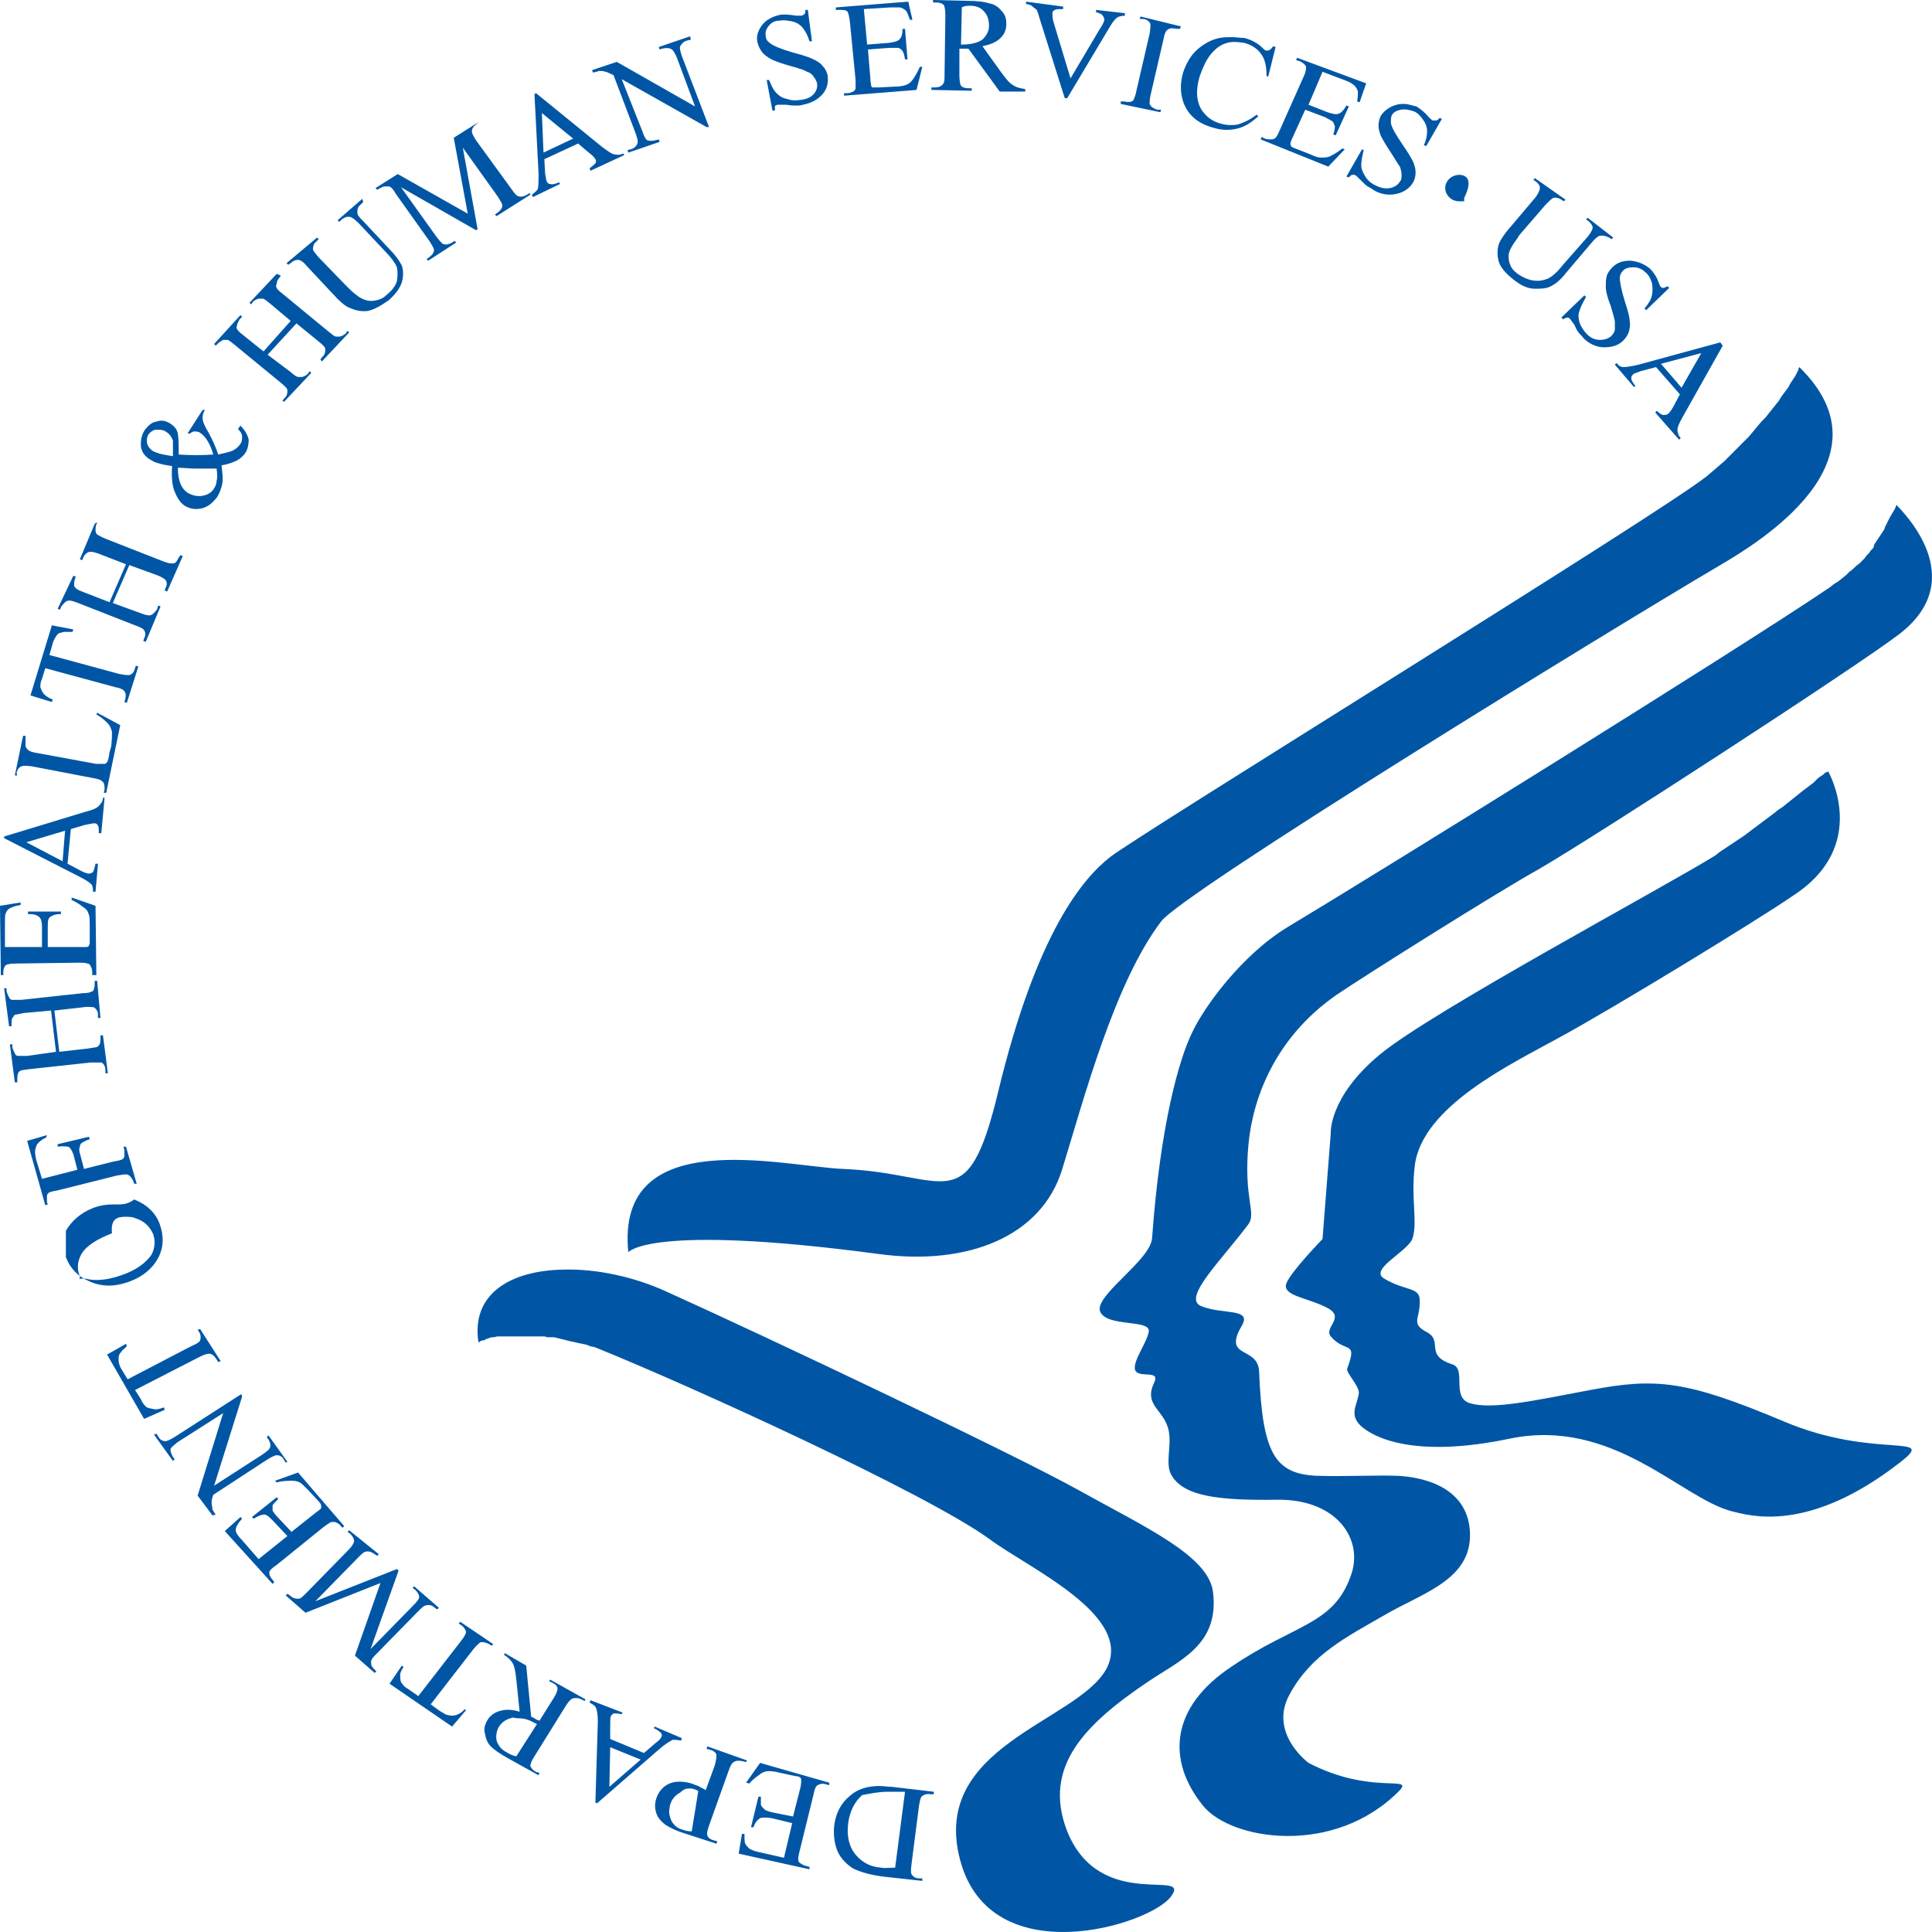 <?xml version="1.0" encoding="UTF-8"?> <svg xmlns="http://www.w3.org/2000/svg" width="68" height="68" viewBox="0 0 68 68" fill="none"><path d="M32.839 0V0.087H32.955C33.071 0.087 33.158 0.116 33.216 0.174C33.245 0.203 33.274 0.348 33.274 0.552L33.245 2.613C33.245 2.787 33.245 2.904 33.187 2.962C33.129 3.049 33.013 3.078 32.897 3.078H32.781V3.165L34.201 3.194V3.107H34.085C33.969 3.107 33.882 3.078 33.824 3.02C33.795 2.962 33.767 2.845 33.767 2.642V1.713C33.767 1.713 33.795 1.713 33.824 1.713H33.882H34.085L35.187 3.223H36.085V3.136C35.911 3.107 35.766 3.078 35.65 2.991C35.535 2.933 35.419 2.787 35.245 2.555L34.578 1.626C34.868 1.568 35.071 1.481 35.216 1.336C35.361 1.19 35.419 1.045 35.419 0.842C35.419 0.668 35.39 0.523 35.245 0.377C35.129 0.232 34.984 0.145 34.81 0.116C34.636 0.058 34.375 0.029 34.027 0.029L32.839 0ZM31.969 0.058L29.419 0.261V0.348H29.535C29.68 0.348 29.767 0.348 29.825 0.406C29.854 0.436 29.883 0.552 29.912 0.755L30.114 2.816C30.114 2.962 30.114 3.049 30.114 3.107C30.114 3.136 30.085 3.194 30.027 3.223C29.97 3.252 29.883 3.281 29.825 3.281H29.709V3.368L32.259 3.165L32.462 2.352H32.375C32.288 2.555 32.201 2.7 32.114 2.816C32.056 2.904 31.969 2.962 31.883 2.991C31.796 3.02 31.68 3.049 31.477 3.049L30.926 3.078C30.839 3.078 30.781 3.078 30.723 3.078C30.694 3.078 30.665 3.049 30.665 3.02C30.665 2.991 30.636 2.904 30.636 2.787L30.549 1.742L31.303 1.684C31.448 1.684 31.535 1.684 31.622 1.684C31.68 1.713 31.738 1.742 31.767 1.8C31.796 1.829 31.825 1.916 31.854 2.091H31.941L31.854 1.016H31.767C31.767 1.19 31.738 1.307 31.651 1.394C31.593 1.452 31.477 1.481 31.274 1.51L30.52 1.568L30.404 0.319L31.332 0.261C31.506 0.261 31.593 0.261 31.68 0.261C31.767 0.29 31.825 0.319 31.883 0.377C31.941 0.436 31.969 0.552 32.027 0.697H32.114L31.969 0.058ZM36.114 0.058V0.145C36.201 0.145 36.288 0.174 36.346 0.232C36.404 0.29 36.433 0.29 36.491 0.348C36.491 0.377 36.549 0.465 36.578 0.61L37.476 3.455H37.563L39.071 0.929C39.157 0.784 39.245 0.668 39.331 0.61C39.389 0.581 39.476 0.552 39.592 0.552V0.465L38.578 0.348V0.436H38.607C38.694 0.465 38.781 0.494 38.81 0.552C38.839 0.581 38.868 0.639 38.868 0.697C38.868 0.755 38.81 0.871 38.694 1.045L37.679 2.758L37.1 0.842C37.042 0.668 37.042 0.552 37.042 0.465C37.042 0.406 37.071 0.377 37.129 0.348C37.187 0.319 37.273 0.319 37.419 0.319V0.232L36.114 0.058ZM34.143 0.203C34.346 0.203 34.52 0.261 34.636 0.406C34.752 0.523 34.81 0.697 34.81 0.9C34.81 1.103 34.723 1.249 34.578 1.394C34.404 1.51 34.172 1.568 33.853 1.568H33.824L33.853 0.261C33.94 0.203 34.056 0.203 34.143 0.203ZM28.433 0.348H28.346C28.346 0.436 28.346 0.465 28.317 0.494C28.288 0.523 28.259 0.523 28.23 0.552C28.201 0.552 28.115 0.552 28.028 0.552C27.825 0.523 27.622 0.494 27.448 0.523C27.187 0.581 26.955 0.697 26.81 0.9C26.665 1.103 26.607 1.307 26.665 1.51C26.694 1.626 26.752 1.742 26.839 1.858C26.926 1.945 27.042 2.032 27.158 2.091C27.274 2.149 27.506 2.236 27.825 2.323C28.143 2.41 28.317 2.468 28.404 2.526C28.52 2.555 28.607 2.642 28.636 2.7C28.694 2.758 28.723 2.845 28.752 2.904C28.781 3.049 28.752 3.165 28.665 3.281C28.578 3.397 28.433 3.484 28.201 3.513C28.028 3.542 27.854 3.542 27.709 3.484C27.535 3.455 27.419 3.368 27.332 3.281C27.245 3.194 27.158 3.049 27.071 2.816H26.984L27.187 3.891H27.274C27.274 3.833 27.274 3.775 27.274 3.746C27.274 3.716 27.303 3.716 27.361 3.687C27.39 3.687 27.506 3.687 27.68 3.687C27.854 3.716 27.941 3.716 27.999 3.716C28.086 3.716 28.172 3.716 28.259 3.687C28.549 3.629 28.781 3.513 28.955 3.31C29.129 3.107 29.158 2.874 29.129 2.642C29.1 2.526 29.042 2.41 28.955 2.323C28.868 2.207 28.752 2.149 28.636 2.091C28.52 2.032 28.288 1.945 27.941 1.858C27.535 1.742 27.245 1.626 27.129 1.539C27.013 1.452 26.955 1.394 26.955 1.278C26.926 1.161 26.955 1.045 27.042 0.929C27.129 0.813 27.245 0.726 27.448 0.726C27.593 0.697 27.738 0.726 27.883 0.755C28.028 0.784 28.172 0.871 28.259 0.987C28.346 1.103 28.433 1.249 28.491 1.452H28.578L28.433 0.348ZM40.143 0.581L40.114 0.668H40.23C40.288 0.668 40.375 0.697 40.433 0.755C40.462 0.784 40.491 0.813 40.491 0.871C40.491 0.929 40.491 1.016 40.462 1.19L39.998 3.194C39.969 3.368 39.911 3.484 39.882 3.542C39.795 3.6 39.708 3.6 39.563 3.571H39.447V3.658L40.839 3.949L40.868 3.862H40.752C40.694 3.862 40.607 3.804 40.549 3.775C40.52 3.746 40.491 3.716 40.462 3.658C40.462 3.629 40.462 3.513 40.491 3.368L40.955 1.365C40.983 1.19 41.041 1.074 41.099 1.045C41.157 0.987 41.273 0.987 41.418 1.016H41.534L41.563 0.929L40.143 0.581ZM24.289 1.278L23.187 1.655L23.216 1.742L23.303 1.713C23.419 1.684 23.535 1.684 23.593 1.713C23.68 1.742 23.738 1.829 23.825 2.032L24.463 3.746L21.709 2.178L20.84 2.468L20.869 2.555C20.956 2.526 21.042 2.526 21.071 2.497C21.158 2.497 21.245 2.497 21.303 2.526C21.361 2.526 21.448 2.584 21.593 2.642L22.376 4.704C22.434 4.878 22.463 4.965 22.434 5.052C22.405 5.139 22.318 5.226 22.202 5.255L22.086 5.284L22.115 5.371L23.216 4.994L23.187 4.907L23.071 4.936C22.955 4.965 22.868 4.965 22.782 4.936C22.724 4.907 22.666 4.791 22.608 4.617L21.883 2.787L24.868 4.471H24.955L23.999 1.974C23.941 1.8 23.912 1.684 23.941 1.626C23.999 1.539 24.057 1.452 24.202 1.423L24.318 1.394L24.289 1.278ZM43.36 1.307C43.215 1.307 43.07 1.307 42.925 1.336C42.636 1.394 42.375 1.539 42.143 1.742C41.911 1.945 41.766 2.207 41.65 2.526C41.534 2.904 41.534 3.252 41.65 3.6C41.824 4.065 42.172 4.355 42.722 4.5C43.012 4.588 43.273 4.588 43.534 4.529C43.795 4.471 44.027 4.326 44.288 4.094L44.23 4.036C43.969 4.239 43.737 4.326 43.563 4.384C43.389 4.413 43.186 4.413 42.983 4.355C42.752 4.297 42.549 4.181 42.404 4.007C42.259 3.862 42.172 3.658 42.143 3.426C42.114 3.223 42.143 2.962 42.23 2.671C42.346 2.352 42.462 2.091 42.636 1.887C42.809 1.684 42.983 1.568 43.186 1.51C43.389 1.452 43.592 1.481 43.795 1.51C44.027 1.568 44.259 1.713 44.375 1.887C44.52 2.061 44.578 2.323 44.578 2.671L44.636 2.7L44.896 1.655L44.809 1.626C44.78 1.684 44.722 1.742 44.664 1.771C44.636 1.771 44.578 1.8 44.548 1.771C44.52 1.771 44.491 1.742 44.433 1.684C44.259 1.51 44.027 1.394 43.795 1.336C43.65 1.336 43.505 1.307 43.36 1.307ZM45.65 2.032L45.621 2.12L45.737 2.149C45.853 2.207 45.94 2.265 45.969 2.352C45.969 2.41 45.969 2.526 45.882 2.7L45.041 4.588C44.983 4.733 44.925 4.82 44.896 4.849C44.867 4.878 44.809 4.907 44.751 4.907C44.664 4.907 44.606 4.907 44.52 4.878L44.404 4.82L44.375 4.907L46.751 5.865L47.331 5.255L47.244 5.226C47.07 5.371 46.896 5.459 46.78 5.517C46.693 5.546 46.577 5.546 46.49 5.546C46.404 5.546 46.288 5.517 46.114 5.43L45.592 5.226C45.505 5.197 45.447 5.168 45.447 5.139C45.418 5.11 45.418 5.081 45.418 5.052C45.418 5.023 45.447 4.936 45.505 4.82L45.94 3.862L46.635 4.123C46.751 4.181 46.838 4.239 46.896 4.268C46.954 4.326 46.954 4.384 46.983 4.442C46.983 4.471 46.983 4.588 46.925 4.733L47.012 4.762L47.476 3.746L47.389 3.716C47.302 3.862 47.215 3.978 47.099 4.007C47.012 4.036 46.896 4.007 46.722 3.949L46.056 3.687L46.548 2.526L47.389 2.845C47.534 2.904 47.621 2.962 47.679 3.02C47.737 3.078 47.766 3.136 47.795 3.223C47.795 3.281 47.795 3.426 47.766 3.571L47.853 3.6L48.085 2.933L45.65 2.032ZM18.869 3.281L18.811 3.31L18.956 6.126C18.956 6.359 18.956 6.562 18.927 6.649C18.927 6.678 18.84 6.765 18.724 6.852L18.753 6.939L19.709 6.475L19.68 6.417C19.535 6.475 19.448 6.504 19.361 6.475C19.303 6.475 19.274 6.446 19.245 6.388C19.216 6.33 19.216 6.243 19.188 6.126L19.159 5.604L20.347 5.052L20.724 5.371C20.84 5.459 20.927 5.546 20.956 5.604C20.985 5.633 20.985 5.691 20.956 5.749C20.927 5.778 20.869 5.836 20.753 5.923L20.782 6.01L21.97 5.459L21.941 5.401C21.825 5.459 21.709 5.459 21.622 5.43C21.535 5.43 21.39 5.313 21.187 5.168L18.869 3.281ZM49.418 3.658C49.331 3.658 49.244 3.658 49.157 3.687C48.925 3.746 48.722 3.891 48.606 4.065C48.548 4.181 48.519 4.297 48.519 4.413C48.519 4.529 48.548 4.646 48.606 4.791C48.664 4.907 48.78 5.11 48.954 5.371C49.128 5.633 49.215 5.807 49.273 5.865C49.302 5.952 49.331 6.068 49.331 6.155C49.331 6.243 49.331 6.33 49.273 6.388C49.215 6.504 49.07 6.591 48.925 6.62C48.78 6.649 48.606 6.62 48.432 6.533C48.288 6.475 48.143 6.359 48.056 6.214C47.969 6.068 47.911 5.952 47.911 5.807C47.911 5.691 47.94 5.517 47.998 5.284L47.94 5.255L47.389 6.214L47.476 6.243C47.534 6.184 47.563 6.155 47.592 6.155C47.621 6.155 47.65 6.155 47.679 6.155C47.708 6.155 47.795 6.243 47.911 6.359C48.027 6.475 48.114 6.562 48.143 6.562C48.2 6.591 48.288 6.649 48.374 6.707C48.635 6.852 48.896 6.881 49.157 6.823C49.418 6.765 49.621 6.62 49.737 6.417C49.795 6.33 49.824 6.184 49.824 6.068C49.824 5.952 49.795 5.836 49.737 5.691C49.679 5.575 49.563 5.371 49.36 5.081C49.128 4.733 48.983 4.5 48.954 4.326C48.954 4.239 48.954 4.123 48.983 4.065C49.041 3.949 49.157 3.891 49.302 3.862C49.447 3.833 49.592 3.862 49.766 3.92C49.911 3.978 49.998 4.094 50.084 4.21C50.172 4.326 50.229 4.471 50.229 4.617C50.229 4.762 50.2 4.936 50.114 5.11L50.2 5.139L50.751 4.181L50.664 4.152C50.635 4.21 50.577 4.239 50.548 4.239C50.519 4.239 50.49 4.239 50.432 4.239C50.403 4.239 50.345 4.181 50.287 4.123C50.142 3.949 49.998 3.833 49.853 3.746C49.708 3.716 49.563 3.658 49.418 3.658ZM19.072 3.978L20.173 4.878L19.13 5.371L19.072 3.978ZM16.753 4.355L15.97 4.849L16.463 7.52L13.999 6.126L13.217 6.62L13.275 6.678C13.391 6.62 13.478 6.562 13.536 6.562C13.594 6.562 13.652 6.562 13.71 6.562C13.767 6.591 13.854 6.678 13.912 6.794L15.13 8.507C15.217 8.652 15.275 8.74 15.275 8.798C15.275 8.885 15.217 8.972 15.101 9.059L15.014 9.117L15.072 9.175L16.057 8.536L15.999 8.478L15.912 8.536C15.825 8.594 15.709 8.623 15.622 8.594C15.565 8.594 15.477 8.478 15.362 8.333L14.115 6.591L16.753 8.101L16.811 8.072L16.289 5.197L17.535 6.939C17.622 7.085 17.68 7.172 17.68 7.23C17.68 7.317 17.622 7.404 17.506 7.491L17.419 7.549L17.477 7.607L18.666 6.852L18.637 6.794L18.55 6.852C18.463 6.91 18.347 6.939 18.26 6.91C18.202 6.91 18.115 6.823 17.999 6.649L16.753 4.936C16.666 4.791 16.608 4.704 16.608 4.617C16.608 4.529 16.666 4.442 16.782 4.355L16.869 4.297L16.753 4.355ZM51.36 6.155C51.099 6.155 50.867 6.359 50.867 6.62C50.867 6.852 51.07 7.085 51.36 7.085H51.389H51.418H51.447H51.476H51.505H51.534V7.056V7.026V6.997V6.968C51.852 6.33 51.621 6.155 51.36 6.155ZM54.026 6.272L53.968 6.33L54.055 6.388C54.142 6.446 54.2 6.533 54.2 6.62C54.2 6.678 54.142 6.823 54.026 6.968L53.215 7.927C52.954 8.217 52.809 8.449 52.751 8.594C52.693 8.798 52.693 9.001 52.751 9.204C52.809 9.407 52.983 9.611 53.273 9.843C53.534 10.046 53.766 10.162 54.026 10.162C54.258 10.162 54.461 10.162 54.635 10.046C54.809 9.959 54.983 9.785 55.186 9.524L56.026 8.536C56.142 8.391 56.229 8.333 56.287 8.304C56.403 8.275 56.519 8.304 56.635 8.362L56.722 8.42L56.78 8.362L55.881 7.665L55.823 7.723L55.91 7.781C55.997 7.869 56.055 7.927 56.055 8.014C56.055 8.072 55.997 8.188 55.881 8.333L55.012 9.32C54.809 9.582 54.606 9.756 54.461 9.814C54.316 9.872 54.142 9.901 53.968 9.872C53.766 9.843 53.592 9.756 53.418 9.64C53.302 9.553 53.186 9.436 53.157 9.32C53.099 9.204 53.099 9.088 53.099 9.001C53.099 8.885 53.157 8.769 53.244 8.623C53.331 8.478 53.418 8.391 53.476 8.275L54.403 7.201C54.519 7.085 54.606 6.997 54.664 6.968C54.751 6.939 54.867 6.968 54.954 7.026L55.041 7.085L55.099 7.026L54.026 6.272ZM12.753 6.997L11.883 7.752L11.941 7.81L12.028 7.723C12.115 7.665 12.202 7.607 12.318 7.636C12.376 7.636 12.492 7.723 12.637 7.869L13.536 8.827C13.767 9.059 13.912 9.262 13.97 9.407C13.999 9.553 13.999 9.698 13.97 9.901C13.912 10.075 13.796 10.22 13.623 10.366C13.507 10.482 13.391 10.54 13.246 10.569C13.13 10.598 13.014 10.598 12.898 10.569C12.782 10.54 12.666 10.482 12.521 10.366C12.405 10.278 12.289 10.162 12.202 10.075L11.217 9.059C11.101 8.914 11.014 8.827 11.014 8.769C11.014 8.681 11.043 8.565 11.13 8.507L11.217 8.42L11.159 8.362L10.086 9.262L10.144 9.32L10.231 9.262C10.318 9.175 10.405 9.146 10.492 9.146C10.579 9.146 10.695 9.233 10.811 9.378L11.681 10.307C11.941 10.598 12.144 10.772 12.289 10.83C12.492 10.917 12.695 10.975 12.927 10.946C13.13 10.917 13.391 10.772 13.681 10.569C13.912 10.366 14.086 10.133 14.144 9.93C14.202 9.727 14.202 9.524 14.144 9.349C14.057 9.175 13.912 8.972 13.681 8.74L12.782 7.781C12.666 7.665 12.579 7.578 12.579 7.491C12.579 7.375 12.579 7.288 12.695 7.201L12.782 7.114L12.753 6.997ZM57.389 9.175C57.128 9.175 56.925 9.233 56.751 9.407C56.664 9.494 56.577 9.611 56.548 9.727C56.519 9.843 56.519 9.959 56.519 10.104C56.519 10.249 56.577 10.482 56.693 10.772C56.78 11.062 56.838 11.266 56.838 11.324C56.838 11.44 56.838 11.527 56.838 11.614C56.809 11.701 56.78 11.759 56.722 11.817C56.635 11.904 56.49 11.963 56.316 11.963C56.142 11.963 55.997 11.904 55.852 11.759C55.736 11.643 55.649 11.498 55.592 11.353C55.562 11.207 55.533 11.062 55.592 10.946C55.62 10.83 55.707 10.656 55.823 10.453L55.765 10.395L54.954 11.178L55.012 11.237C55.07 11.207 55.128 11.178 55.157 11.178C55.186 11.178 55.215 11.178 55.244 11.207C55.273 11.237 55.331 11.324 55.418 11.44C55.475 11.585 55.533 11.672 55.562 11.701C55.592 11.759 55.678 11.817 55.736 11.904C55.939 12.108 56.2 12.224 56.461 12.224C56.722 12.224 56.954 12.166 57.128 11.992C57.215 11.904 57.301 11.788 57.331 11.672C57.359 11.556 57.389 11.44 57.359 11.295C57.359 11.178 57.301 10.946 57.186 10.598C57.07 10.22 57.012 9.93 57.012 9.785C57.012 9.698 57.041 9.611 57.128 9.524C57.215 9.436 57.331 9.407 57.504 9.407C57.649 9.407 57.794 9.465 57.91 9.582C58.026 9.669 58.084 9.785 58.142 9.959C58.171 10.104 58.171 10.249 58.142 10.395C58.113 10.54 58.026 10.685 57.881 10.859L57.939 10.917L58.751 10.133L58.693 10.075C58.635 10.104 58.577 10.133 58.548 10.133C58.519 10.133 58.49 10.133 58.461 10.104C58.432 10.075 58.403 10.017 58.374 9.93C58.316 9.756 58.2 9.582 58.084 9.465C57.881 9.291 57.649 9.204 57.389 9.175ZM9.739 9.64L8.782 10.656L8.84 10.714L8.898 10.627C8.956 10.569 9.014 10.54 9.101 10.511C9.159 10.511 9.188 10.511 9.246 10.511C9.304 10.511 9.391 10.598 9.507 10.685L10.231 11.295L9.275 12.369L8.55 11.788C8.434 11.701 8.347 11.614 8.347 11.585C8.318 11.556 8.318 11.498 8.347 11.44C8.347 11.382 8.405 11.295 8.434 11.237L8.521 11.149L8.463 11.091L7.536 12.108L7.594 12.166L7.681 12.079C7.71 12.05 7.797 11.992 7.855 11.963C7.913 11.963 7.942 11.963 8 11.963C8.058 11.963 8.145 12.05 8.26 12.137L9.884 13.472C10.028 13.588 10.115 13.675 10.115 13.734C10.115 13.821 10.115 13.937 10 14.024L9.942 14.111L10 14.14L10.956 13.124L10.898 13.066L10.84 13.153C10.782 13.211 10.724 13.24 10.637 13.269C10.579 13.269 10.55 13.269 10.492 13.269C10.463 13.269 10.347 13.211 10.231 13.095L9.42 12.485L10.434 11.382L11.217 12.021C11.362 12.137 11.449 12.224 11.449 12.282C11.449 12.369 11.449 12.485 11.333 12.572L11.275 12.659L11.333 12.717L12.289 11.701L12.231 11.643L12.173 11.73C12.115 11.788 12.057 11.817 11.97 11.846C11.912 11.846 11.883 11.846 11.825 11.846C11.768 11.846 11.681 11.759 11.565 11.672L9.942 10.336C9.826 10.249 9.739 10.162 9.739 10.133C9.71 10.104 9.71 10.046 9.739 9.988C9.739 9.93 9.768 9.843 9.826 9.785L9.884 9.698L9.739 9.64ZM60.548 12.05L57.678 12.834C57.447 12.892 57.244 12.921 57.128 12.921C57.07 12.921 56.983 12.892 56.896 12.775L56.838 12.834L57.504 13.617L57.562 13.588C57.475 13.472 57.417 13.385 57.417 13.327C57.417 13.269 57.417 13.24 57.475 13.182C57.533 13.124 57.62 13.124 57.736 13.066L58.287 12.921L59.127 13.879L58.896 14.314C58.809 14.46 58.751 14.547 58.693 14.576C58.664 14.605 58.606 14.605 58.548 14.605C58.49 14.605 58.403 14.547 58.316 14.46L58.258 14.518L59.099 15.476L59.157 15.418C59.07 15.331 59.041 15.214 59.041 15.127C59.041 15.04 59.099 14.895 59.215 14.692L60.635 12.166L60.548 12.05ZM59.881 12.427L59.185 13.646L58.461 12.805L59.881 12.427ZM63.33 12.921L63.301 12.979V13.008L63.272 13.066L63.243 13.124L63.214 13.182L63.185 13.24L63.127 13.327L63.069 13.414L63.011 13.501L62.953 13.617L62.867 13.734L62.779 13.85L62.693 13.966L62.606 14.111L62.49 14.256L62.374 14.401L62.258 14.547L62.142 14.692L61.997 14.837L61.852 15.011L61.707 15.185L61.562 15.36L61.388 15.534L61.214 15.708L61.041 15.882L60.867 16.056L60.693 16.231L60.49 16.405L60.287 16.579L60.084 16.753C58.461 18.06 39.969 29.442 39.071 30.167C38.143 30.893 36.491 32.781 35.129 38.442C34.027 43.001 33.332 41.288 29.68 41.143C27.564 41.056 21.651 39.517 22.115 44.075C22.115 44.075 22.84 43.059 30.897 44.133C34.056 44.569 36.665 43.524 37.389 41.143C38.143 38.704 39.215 34.61 40.868 32.432C41.621 31.416 56.461 22.299 60.548 19.889C61.881 19.105 66.692 16.202 63.33 12.921ZM7.13 14.43L6.608 15.243L6.666 15.272C6.695 15.243 6.753 15.214 6.811 15.185C6.869 15.185 6.956 15.185 7.014 15.214C7.217 15.331 7.391 15.592 7.507 15.998C7.13 16.027 6.724 16.027 6.29 15.998C6.29 15.679 6.29 15.447 6.261 15.272C6.232 15.098 6.116 14.982 5.971 14.895C5.826 14.808 5.681 14.779 5.507 14.837C5.333 14.866 5.217 14.982 5.101 15.127C4.985 15.302 4.956 15.476 4.956 15.65C4.956 15.882 5.101 16.085 5.333 16.202C5.42 16.26 5.507 16.289 5.623 16.318C5.71 16.347 5.855 16.376 6.058 16.405C6.029 16.811 6.058 17.131 6.174 17.363C6.261 17.566 6.377 17.74 6.55 17.828C6.724 17.915 6.898 17.944 7.13 17.886C7.333 17.828 7.507 17.682 7.652 17.479C7.739 17.334 7.797 17.16 7.826 17.015C7.855 16.84 7.826 16.637 7.797 16.376C8.029 16.347 8.231 16.26 8.347 16.202C8.463 16.143 8.579 16.027 8.637 15.94C8.724 15.795 8.753 15.65 8.753 15.476C8.724 15.331 8.637 15.156 8.463 14.982L8.376 15.098C8.463 15.185 8.521 15.273 8.521 15.36C8.521 15.447 8.521 15.534 8.463 15.621C8.405 15.708 8.318 15.795 8.203 15.853C8.087 15.911 7.913 15.94 7.681 15.998C7.594 15.737 7.478 15.476 7.333 15.214C7.188 14.982 7.13 14.808 7.13 14.721C7.13 14.663 7.13 14.547 7.217 14.43H7.13ZM5.594 15.127C5.652 15.127 5.739 15.127 5.826 15.185C5.971 15.273 6.029 15.36 6.087 15.505V15.534V15.563V15.592V15.621V15.65V15.679V15.708V15.737V15.766V15.795V15.824V15.853V15.969V15.998V16.027V16.056C5.884 16.027 5.739 15.998 5.623 15.969C5.536 15.94 5.449 15.911 5.391 15.882C5.304 15.824 5.246 15.766 5.188 15.65C5.159 15.534 5.159 15.418 5.217 15.302C5.275 15.214 5.362 15.156 5.449 15.127C5.536 15.127 5.565 15.127 5.594 15.127ZM7.594 16.492H7.623C7.652 16.695 7.652 16.84 7.623 16.927C7.623 17.015 7.594 17.102 7.536 17.189C7.449 17.334 7.304 17.421 7.13 17.45C6.956 17.479 6.811 17.45 6.637 17.363C6.492 17.276 6.405 17.16 6.348 17.015C6.29 16.869 6.261 16.695 6.261 16.463C6.492 16.463 6.666 16.492 6.84 16.492H6.869H6.956H6.985H7.014H7.043H7.072H7.101H7.13H7.246H7.275H7.304H7.333H7.362H7.391H7.42H7.449H7.478H7.536H7.565H7.594ZM66.721 17.74C66.721 17.74 66.721 17.77 66.721 17.74C66.721 17.74 66.75 17.77 66.721 17.74ZM66.75 17.77L66.692 17.915L66.605 18.06L66.519 18.205L66.431 18.379L66.345 18.553L66.316 18.64L66.258 18.728L66.2 18.815L66.142 18.902L66.084 18.989L66.026 19.076L65.968 19.163L65.939 19.279L65.852 19.366L65.794 19.453L65.707 19.541L65.62 19.657L65.533 19.744L65.446 19.831L65.33 19.918L65.214 20.034L65.098 20.121L64.982 20.237L64.837 20.354L64.692 20.47L64.548 20.557L64.403 20.673C61.099 22.909 48.316 30.835 45.36 32.606C43.708 33.594 42.375 35.452 41.969 36.323C41.505 37.252 40.839 39.575 40.549 43.582C40.491 44.366 38.491 45.614 38.723 46.166C38.955 46.717 40.491 46.427 40.433 46.863C40.375 47.24 39.94 47.792 39.94 48.14C39.94 48.576 40.839 48.169 40.636 48.634C40.259 49.389 40.839 49.563 41.07 50.144C41.302 50.695 41.013 51.363 41.186 51.828C41.563 52.67 42.867 52.815 44.954 52.786C47.07 52.757 48.027 54.209 47.534 55.486C46.925 57.199 45.534 57.17 43.36 58.651C41.157 60.103 41.071 61.99 42.346 63.558C43.331 64.777 46.983 65.358 49.273 63.006C49.737 62.483 48.23 63.18 46.056 62.048C46.056 62.048 44.636 61.003 45.389 59.638C46.143 58.244 47.36 57.635 48.722 56.851C50.056 56.067 51.824 55.602 51.737 53.918C51.65 52.234 49.882 51.973 49.186 51.944C48.461 51.915 47.36 51.973 46.374 51.944C44.867 51.886 44.433 51.16 44.317 48.285C44.288 47.356 43.012 47.85 43.708 46.659C44.085 46.021 42.983 46.282 42.259 45.962C41.621 45.672 42.983 44.366 43.94 43.088C44.23 42.682 43.766 42.188 43.94 40.301C44.085 38.675 44.867 36.526 47.041 35.016C48.114 34.29 52.78 31.358 54.142 30.603C56.055 29.5 65.272 23.518 66.837 22.328C69.417 20.354 66.924 17.973 66.75 17.77ZM3.333 18.437L2.811 19.686L2.898 19.715L2.927 19.628C2.956 19.57 2.985 19.512 3.072 19.453C3.101 19.424 3.159 19.424 3.217 19.424C3.275 19.424 3.391 19.453 3.536 19.512L4.435 19.86L3.855 21.196L2.956 20.847C2.811 20.789 2.724 20.76 2.667 20.702C2.609 20.644 2.609 20.615 2.609 20.586C2.609 20.528 2.609 20.441 2.638 20.383L2.667 20.296L2.58 20.267L2.029 21.428L2.116 21.457L2.145 21.37C2.174 21.312 2.232 21.254 2.29 21.196C2.319 21.167 2.377 21.137 2.435 21.137C2.493 21.137 2.609 21.167 2.753 21.225L4.753 22.009C4.927 22.067 5.043 22.125 5.072 22.183C5.13 22.27 5.13 22.357 5.072 22.473L5.043 22.56L5.13 22.589L5.652 21.341L5.565 21.312L5.536 21.428C5.507 21.486 5.449 21.544 5.391 21.602C5.362 21.631 5.304 21.66 5.246 21.66C5.188 21.66 5.072 21.631 4.927 21.573L3.971 21.225L4.551 19.889L5.507 20.237C5.681 20.296 5.797 20.383 5.826 20.412C5.884 20.499 5.884 20.586 5.826 20.702L5.797 20.789L5.884 20.818L6.434 19.57L6.348 19.541L6.29 19.628C6.261 19.686 6.232 19.744 6.174 19.802C6.145 19.831 6.087 19.831 6.029 19.831C5.971 19.831 5.855 19.802 5.71 19.744L3.71 18.96C3.565 18.902 3.478 18.844 3.42 18.815C3.391 18.786 3.362 18.728 3.362 18.67C3.362 18.611 3.362 18.524 3.391 18.466L3.42 18.379L3.333 18.437ZM1.826 22.009L1.072 24.477L1.826 24.709L1.855 24.622C1.71 24.564 1.623 24.506 1.536 24.419C1.478 24.331 1.449 24.273 1.42 24.186C1.42 24.128 1.42 24.012 1.478 23.896L1.594 23.518L4.058 24.186C4.232 24.215 4.348 24.273 4.377 24.331C4.435 24.39 4.435 24.506 4.406 24.622L4.377 24.709L4.464 24.738L4.869 23.46L4.782 23.431L4.753 23.518C4.724 23.635 4.666 23.722 4.579 23.751C4.522 23.78 4.377 23.751 4.203 23.722L1.739 23.054L1.855 22.647C1.884 22.531 1.942 22.444 2 22.357C2.058 22.27 2.145 22.27 2.261 22.241C2.319 22.241 2.435 22.241 2.551 22.241L2.58 22.154L1.826 22.009ZM3.42 25.086L3.391 25.144C3.594 25.261 3.71 25.377 3.797 25.464C3.884 25.551 3.913 25.667 3.942 25.754C3.942 25.87 3.942 26.015 3.913 26.277L3.855 26.48C3.826 26.683 3.797 26.799 3.768 26.828C3.739 26.857 3.71 26.887 3.681 26.887C3.623 26.887 3.536 26.887 3.391 26.887L1.333 26.509C1.159 26.48 1.043 26.451 0.985 26.393C0.956 26.364 0.899 26.306 0.899 26.248C0.899 26.19 0.899 26.073 0.899 25.899H0.812L0.522 27.293H0.609L0.58 27.206C0.609 27.09 0.667 27.003 0.754 26.974C0.812 26.945 0.927 26.945 1.13 26.974L3.246 27.38C3.42 27.409 3.536 27.438 3.594 27.496C3.681 27.554 3.681 27.67 3.681 27.787L3.652 27.903H3.739L4.232 25.522L3.42 25.086ZM64.345 27.148L64.316 27.177H64.287L64.229 27.206L64.171 27.264L64.084 27.322L63.997 27.38L63.91 27.467L63.823 27.554L63.707 27.641L63.591 27.729L63.475 27.816L63.33 27.932L63.185 28.048L63.04 28.164L62.895 28.28L62.751 28.396L62.577 28.512L62.432 28.629L62.084 28.89L61.736 29.151L61.388 29.413L61.041 29.645L60.867 29.761L60.693 29.877L60.519 29.993L60.374 30.109C58.548 31.242 50.403 35.597 48.577 37.107C46.751 38.617 46.838 39.894 46.838 39.894L46.548 43.611C46.548 43.611 45.418 44.772 45.273 45.179C45.128 45.614 46.027 45.672 46.693 46.021C47.389 46.369 46.577 46.717 46.838 47.037C47.36 47.647 47.795 47.153 47.418 48.169C47.36 48.314 47.882 48.808 47.824 49.069C47.737 49.505 47.505 49.795 47.882 50.173C48.346 50.608 49.795 51.334 53.128 50.637C56.78 49.882 59.157 52.728 60.953 53.192C61.562 53.337 63.62 54.005 66.866 51.479C68.257 50.405 65.997 51.392 62.779 50.027C59.33 48.576 58.287 48.489 55.968 48.924C53.968 49.302 52.519 49.621 51.737 49.389C51.07 49.185 51.621 48.198 51.128 48.024C50.114 47.705 50.809 47.211 50.229 46.892C49.621 46.572 49.998 46.427 49.969 45.759C49.969 45.295 49.447 45.44 48.722 45.004C48.172 44.685 49.505 44.075 49.708 43.611C49.911 43.03 49.65 42.217 49.795 41.027C50.056 38.936 53.186 37.455 54.867 36.526C56.693 35.539 61.881 32.374 63.098 31.532C65.852 29.761 64.345 27.148 64.345 27.148ZM3.623 28.077C3.623 28.193 3.565 28.28 3.478 28.367C3.391 28.454 3.246 28.512 3.014 28.57L0.145 29.442V29.5L2.753 30.835C2.985 30.951 3.13 31.038 3.217 31.126C3.246 31.155 3.275 31.242 3.275 31.387H3.362L3.449 30.4H3.362C3.333 30.545 3.304 30.632 3.275 30.69C3.246 30.719 3.188 30.748 3.13 30.748C3.072 30.748 2.985 30.719 2.869 30.661L2.377 30.4L2.493 29.18L2.985 29.035C3.159 29.006 3.246 28.977 3.333 28.977C3.391 28.977 3.42 29.006 3.449 29.064C3.478 29.093 3.478 29.18 3.478 29.325H3.565L3.681 28.077H3.623ZM2.29 29.238L2.203 30.313L0.927 29.645L2.29 29.238ZM2.522 31.59V31.677C2.724 31.764 2.869 31.881 2.985 31.968C3.072 32.026 3.101 32.113 3.13 32.2C3.159 32.287 3.159 32.403 3.159 32.577V33.1C3.159 33.187 3.159 33.245 3.13 33.274C3.13 33.303 3.101 33.332 3.043 33.332C3.014 33.332 2.927 33.332 2.782 33.332H1.681V32.635C1.681 32.519 1.681 32.403 1.71 32.345C1.739 32.287 1.768 32.258 1.855 32.229C1.884 32.2 2 32.171 2.145 32.171V32.084H0.985V32.171C1.188 32.171 1.304 32.2 1.391 32.287C1.449 32.345 1.478 32.461 1.478 32.635V33.332H0.174V32.461C0.174 32.287 0.174 32.2 0.203 32.142C0.232 32.055 0.29 31.997 0.348 31.968C0.406 31.939 0.522 31.881 0.725 31.852V31.764L0 31.881L0.029 34.319H0.116V34.232C0.116 34.116 0.145 34.029 0.203 33.971C0.232 33.942 0.377 33.913 0.58 33.913L2.753 33.884C2.898 33.884 3.014 33.884 3.072 33.913C3.13 33.913 3.159 33.942 3.188 34C3.217 34.058 3.246 34.116 3.246 34.203V34.319H3.391L3.362 31.881L2.522 31.59ZM3.42 34.523H3.333V34.61C3.333 34.668 3.333 34.755 3.304 34.813C3.304 34.842 3.275 34.9 3.217 34.9C3.188 34.929 3.072 34.958 2.898 34.958L0.754 35.191C0.58 35.191 0.493 35.191 0.435 35.191C0.377 35.191 0.348 35.161 0.319 35.103C0.29 35.045 0.261 34.987 0.232 34.9V34.784H0.145L0.319 36.12H0.406V36.032C0.406 35.945 0.406 35.887 0.435 35.829C0.464 35.8 0.493 35.742 0.522 35.713C0.58 35.713 0.696 35.684 0.841 35.655L1.797 35.568L1.971 37.02L0.956 37.165C0.812 37.165 0.696 37.165 0.638 37.165C0.58 37.165 0.551 37.136 0.522 37.078C0.493 37.02 0.464 36.962 0.435 36.874V36.758H0.348L0.522 38.094H0.609V37.978C0.609 37.92 0.609 37.833 0.638 37.775C0.638 37.746 0.696 37.688 0.725 37.688C0.754 37.658 0.87 37.658 1.043 37.63L3.188 37.397C3.391 37.397 3.507 37.397 3.565 37.397C3.652 37.426 3.71 37.542 3.71 37.658V37.775H3.797L3.623 36.439H3.536V36.555C3.536 36.613 3.536 36.7 3.507 36.758C3.478 36.787 3.449 36.846 3.42 36.846C3.362 36.874 3.246 36.874 3.101 36.904L2.087 37.02L1.913 35.568L2.927 35.452C3.13 35.423 3.246 35.452 3.304 35.452C3.391 35.51 3.449 35.597 3.449 35.713V35.829H3.536L3.42 34.523ZM1.652 39.952L0.956 40.156L1.594 42.42L1.681 42.391L1.652 42.304C1.652 42.246 1.652 42.159 1.652 42.101C1.652 42.043 1.681 42.014 1.71 41.985C1.739 41.956 1.855 41.927 2.029 41.898L4.116 41.375C4.319 41.346 4.435 41.317 4.493 41.346C4.579 41.375 4.637 41.462 4.695 41.578L4.724 41.665H4.811L4.435 40.359H4.348L4.377 40.475C4.377 40.533 4.377 40.62 4.377 40.678C4.377 40.736 4.348 40.765 4.319 40.794C4.29 40.823 4.174 40.852 4 40.881L2.956 41.143L2.811 40.591C2.782 40.504 2.782 40.417 2.811 40.359C2.811 40.301 2.84 40.243 2.898 40.214C2.956 40.184 3.043 40.127 3.159 40.097L3.13 40.01L2.029 40.272V40.359C2.203 40.33 2.348 40.359 2.406 40.359C2.464 40.388 2.522 40.475 2.58 40.62L2.724 41.172L1.478 41.491L1.275 40.823C1.246 40.678 1.217 40.533 1.246 40.446C1.275 40.359 1.275 40.301 1.333 40.243C1.391 40.184 1.478 40.097 1.623 40.039L1.652 39.952ZM4 42.391C3.768 42.391 3.536 42.42 3.304 42.507C2.84 42.682 2.522 42.972 2.319 43.32V43.349V43.378V43.407V43.437V43.465V43.495V43.524V43.553V43.582V43.611V43.64V43.669V43.698V43.727V43.756V43.785V43.814V43.843V43.872V43.901V43.93V43.959V43.988V44.017V44.046V44.075V44.104V44.133V44.162V44.191V44.22V44.249C2.464 44.627 2.724 44.917 3.13 45.092C3.565 45.295 4.029 45.295 4.522 45.12C5.014 44.946 5.362 44.656 5.565 44.279C5.768 43.901 5.768 43.495 5.623 43.088C5.478 42.682 5.159 42.391 4.724 42.217C4.464 42.42 4.232 42.391 4 42.391ZM4.406 42.827C4.551 42.827 4.666 42.827 4.782 42.885C5.072 42.972 5.275 43.175 5.391 43.437C5.478 43.698 5.449 43.93 5.333 44.162C5.13 44.453 4.782 44.714 4.261 44.888C3.768 45.062 3.333 45.092 3.014 45.004H2.985H2.956H2.927H2.898H2.869H2.84L2.811 45.033V45.004V44.975V44.946V44.917C2.696 44.656 2.724 44.395 2.869 44.133C3.043 43.843 3.42 43.611 3.942 43.407C3.884 42.885 4.145 42.827 4.406 42.827ZM19.854 44.685C17.941 44.714 16.579 45.556 16.84 47.24H16.869L16.898 47.211L16.956 47.182H17.014L17.072 47.153L17.13 47.124L17.216 47.095L17.303 47.066H17.39L17.506 47.037H17.622H17.738H17.883H18.028H18.173H18.318H18.492H18.666H18.869H18.956H19.072H19.159L19.274 47.066H19.39H19.506L19.622 47.095L19.738 47.124L19.854 47.153L19.97 47.182L20.086 47.211L20.231 47.24L20.347 47.269L20.492 47.298L20.637 47.327L20.782 47.385L20.927 47.414L21.071 47.472C24.231 48.75 32.607 52.553 34.839 54.179C36.201 55.196 39.969 56.88 38.926 58.767C37.853 60.625 32.723 61.467 33.795 65.474C34.868 69.481 40.462 67.768 41.215 66.752C41.969 65.735 38.723 67.332 37.563 64.458C36.665 62.164 38.23 60.654 40.433 59.173C41.505 58.448 42.925 57.896 42.694 56.038C42.549 54.76 40.288 53.744 37.998 52.466C35.708 51.189 26.955 47.037 23.477 45.469C22.347 44.946 21.014 44.656 19.854 44.685ZM7.043 46.776L6.956 46.804L7.014 46.892C7.072 46.979 7.072 47.095 7.043 47.182C7.014 47.24 6.927 47.298 6.724 47.385L4.493 48.547L4.261 48.169C4.203 48.053 4.174 47.966 4.174 47.85C4.174 47.763 4.174 47.676 4.261 47.589C4.29 47.53 4.377 47.472 4.464 47.385L4.435 47.298L3.768 47.676L5.072 49.94L5.797 49.621L5.768 49.534C5.623 49.592 5.507 49.621 5.391 49.592C5.275 49.563 5.188 49.563 5.13 49.505C5.101 49.476 5.014 49.389 4.956 49.243L4.753 48.924L7.014 47.763C7.188 47.676 7.275 47.647 7.362 47.647C7.449 47.647 7.536 47.705 7.623 47.85L7.681 47.937L7.768 47.908L7.043 46.776ZM8.492 49.069L6.145 50.579C6 50.666 5.884 50.724 5.826 50.724C5.71 50.724 5.623 50.666 5.565 50.55L5.507 50.463L5.42 50.492L6.087 51.421L6.145 51.363L6.087 51.276C6.029 51.189 6 51.073 6 51.015C6 50.957 6.116 50.87 6.261 50.753L7.855 49.737L6.956 52.641L7.478 53.337L7.594 53.308C7.536 53.25 7.507 53.163 7.478 53.134C7.478 53.047 7.449 52.96 7.449 52.902C7.449 52.844 7.449 52.757 7.507 52.612L9.42 51.363C9.565 51.276 9.681 51.218 9.739 51.218C9.855 51.218 9.942 51.276 10 51.392L10.057 51.479L10.115 51.45L9.449 50.521L9.391 50.579L9.449 50.666C9.507 50.753 9.536 50.87 9.507 50.928C9.507 50.986 9.42 51.073 9.246 51.189L7.536 52.292L8.521 49.156L8.492 49.069ZM10.492 51.828L9.681 52.118L9.739 52.176C9.942 52.118 10.144 52.118 10.289 52.118C10.405 52.118 10.492 52.147 10.55 52.176C10.608 52.205 10.724 52.321 10.84 52.437L11.217 52.844C11.275 52.902 11.304 52.96 11.304 52.989C11.304 53.018 11.304 53.047 11.304 53.076C11.304 53.105 11.217 53.163 11.101 53.25L10.26 53.918L9.768 53.395C9.681 53.308 9.623 53.221 9.594 53.163C9.594 53.105 9.594 53.047 9.594 52.989C9.594 52.96 9.681 52.873 9.797 52.757L9.739 52.699L8.869 53.395L8.927 53.454C9.072 53.367 9.188 53.308 9.304 53.308C9.391 53.308 9.478 53.395 9.623 53.541L10.115 54.063L9.101 54.876L8.521 54.209C8.405 54.092 8.347 54.005 8.318 53.947C8.289 53.889 8.289 53.802 8.318 53.744C8.347 53.686 8.405 53.57 8.521 53.454L8.463 53.395L7.913 53.889L9.594 55.747L9.652 55.689L9.594 55.602C9.507 55.515 9.478 55.428 9.478 55.341C9.478 55.283 9.565 55.196 9.739 55.08L11.391 53.744C11.507 53.657 11.594 53.599 11.652 53.57C11.681 53.57 11.739 53.57 11.796 53.57C11.854 53.599 11.941 53.628 11.97 53.686L12.057 53.773L12.115 53.715L10.492 51.828ZM12.289 53.86L12.231 53.918L12.318 53.976C12.405 54.063 12.463 54.15 12.463 54.237C12.463 54.296 12.405 54.412 12.26 54.557L10.782 56.067C10.666 56.183 10.579 56.27 10.521 56.27C10.434 56.27 10.318 56.27 10.202 56.154L10.115 56.096L10.057 56.154L10.753 56.764L13.391 55.718L12.492 58.273L13.188 58.883L13.246 58.825C13.159 58.738 13.101 58.68 13.072 58.622C13.072 58.564 13.043 58.506 13.072 58.448C13.072 58.389 13.159 58.302 13.246 58.215L14.724 56.706C14.84 56.589 14.927 56.502 15.014 56.502C15.101 56.473 15.217 56.502 15.304 56.589L15.39 56.647L15.448 56.589L14.579 55.834L14.521 55.892L14.608 55.951C14.695 56.038 14.753 56.125 14.753 56.212C14.753 56.27 14.695 56.357 14.55 56.502L13.043 58.041L14.028 55.283L13.97 55.225L11.101 56.357L12.608 54.818C12.724 54.702 12.811 54.615 12.869 54.615C12.956 54.586 13.072 54.615 13.188 54.702L13.275 54.76L13.333 54.702L12.289 53.86ZM16.202 57.083L16.144 57.141L16.231 57.199C16.318 57.257 16.376 57.344 16.405 57.431C16.405 57.489 16.347 57.606 16.231 57.751L14.724 59.696L14.347 59.435C14.231 59.377 14.173 59.29 14.115 59.203C14.086 59.144 14.086 59.028 14.086 58.941C14.086 58.883 14.115 58.796 14.202 58.68L14.144 58.622L13.71 59.261L15.912 60.77L16.405 60.19L16.347 60.161C16.26 60.277 16.144 60.335 16.057 60.364C15.97 60.393 15.854 60.393 15.767 60.364C15.709 60.364 15.622 60.306 15.477 60.219L15.159 59.986L16.666 58.041C16.782 57.896 16.869 57.838 16.898 57.809C16.985 57.78 17.101 57.809 17.216 57.867L17.303 57.925L17.361 57.867L16.202 57.083ZM17.767 58.186L17.738 58.244C17.883 58.331 17.999 58.448 18.057 58.564C18.115 58.68 18.144 58.854 18.173 59.115L18.289 60.248C18.028 60.161 17.796 60.161 17.593 60.219C17.39 60.277 17.245 60.393 17.159 60.538C17.072 60.683 17.014 60.858 17.072 61.032C17.101 61.206 17.159 61.351 17.274 61.467C17.39 61.583 17.593 61.729 17.912 61.903L18.956 62.483L18.985 62.396L18.869 62.367C18.753 62.309 18.695 62.222 18.666 62.164C18.666 62.106 18.695 61.99 18.811 61.816L19.912 60.044C19.999 59.899 20.086 59.812 20.144 59.783C20.231 59.754 20.347 59.754 20.463 59.812L20.579 59.87L20.608 59.812L19.361 59.115L19.332 59.173L19.448 59.232C19.564 59.29 19.622 59.348 19.622 59.435C19.622 59.493 19.593 59.609 19.477 59.783L18.985 60.567C18.985 60.567 18.956 60.538 18.927 60.538C18.898 60.538 18.898 60.538 18.869 60.509C18.84 60.509 18.782 60.451 18.695 60.422L18.521 58.622L17.767 58.186ZM20.782 59.841L20.753 59.928C20.869 59.986 20.956 60.044 20.985 60.132C21.014 60.219 21.042 60.364 21.042 60.596L20.956 63.442L21.014 63.471L23.216 61.554C23.419 61.38 23.564 61.293 23.68 61.235C23.738 61.235 23.825 61.235 23.97 61.264L23.999 61.177L23.042 60.77L23.013 60.828C23.158 60.887 23.245 60.974 23.274 61.003C23.303 61.061 23.303 61.09 23.274 61.148C23.245 61.206 23.187 61.264 23.071 61.351L22.666 61.7L21.477 61.206V60.712C21.477 60.538 21.477 60.451 21.506 60.393C21.535 60.364 21.564 60.306 21.622 60.306C21.68 60.306 21.767 60.306 21.883 60.335L21.912 60.277L20.782 59.841ZM18.289 60.48C18.463 60.48 18.637 60.538 18.84 60.654C18.84 60.654 18.869 60.654 18.898 60.683L18.173 61.816C18.028 61.787 17.912 61.729 17.825 61.67C17.651 61.583 17.535 61.438 17.477 61.264C17.448 61.09 17.477 60.916 17.564 60.77C17.68 60.596 17.825 60.509 18.057 60.451C18.173 60.48 18.231 60.48 18.289 60.48ZM24.897 61.467L24.868 61.554L24.984 61.583C25.1 61.612 25.187 61.67 25.216 61.758C25.216 61.816 25.216 61.932 25.158 62.135L24.839 63.006C24.752 62.948 24.666 62.919 24.578 62.861C24.492 62.832 24.405 62.803 24.347 62.774C24.057 62.687 23.767 62.687 23.564 62.774C23.361 62.861 23.187 63.035 23.1 63.297C23.042 63.471 23.042 63.645 23.1 63.819C23.158 63.993 23.274 64.109 23.419 64.226C23.564 64.313 23.767 64.429 24.057 64.516L25.216 64.893L25.245 64.806L25.129 64.777C25.013 64.748 24.926 64.69 24.897 64.603C24.868 64.545 24.897 64.429 24.955 64.255L25.651 62.309C25.709 62.135 25.767 62.048 25.825 62.019C25.912 61.961 26.028 61.961 26.144 61.99L26.26 62.019L26.289 61.961L24.897 61.467ZM21.477 61.496L22.55 61.932L21.448 62.89L21.477 61.496ZM26.752 62.048L26.26 62.745L26.375 62.774C26.52 62.6 26.665 62.513 26.781 62.425C26.868 62.367 26.955 62.338 27.042 62.338C27.129 62.338 27.245 62.338 27.448 62.396L27.999 62.513C28.086 62.513 28.143 62.542 28.172 62.571C28.201 62.6 28.201 62.629 28.201 62.658C28.201 62.687 28.201 62.774 28.172 62.919L27.912 63.935L27.187 63.79C27.071 63.761 26.955 63.732 26.897 63.674C26.839 63.616 26.81 63.587 26.781 63.529C26.781 63.5 26.781 63.384 26.781 63.238H26.694L26.433 64.313H26.52C26.578 64.138 26.665 64.051 26.752 63.993C26.839 63.964 26.955 63.964 27.158 63.993L27.883 64.168L27.593 65.387L26.694 65.184C26.549 65.155 26.433 65.097 26.375 65.068C26.318 65.01 26.26 64.951 26.231 64.893C26.202 64.835 26.202 64.719 26.202 64.545H26.115L25.999 65.242L28.491 65.793V65.706L28.375 65.677C28.259 65.648 28.172 65.59 28.115 65.532C28.086 65.474 28.086 65.358 28.143 65.155L28.636 63.151C28.665 63.006 28.694 62.919 28.723 62.89C28.752 62.832 28.781 62.832 28.839 62.803C28.926 62.774 28.984 62.774 29.071 62.803L29.187 62.832V62.745L26.752 62.048ZM30.955 62.861C30.52 62.861 30.172 62.977 29.912 63.209C29.593 63.471 29.419 63.819 29.361 64.255C29.332 64.574 29.361 64.864 29.477 65.155C29.593 65.416 29.796 65.619 30.027 65.764C30.259 65.881 30.636 65.997 31.129 66.055L32.462 66.2V66.113H32.346C32.23 66.113 32.143 66.055 32.085 65.968C32.056 65.939 32.056 65.793 32.085 65.59L32.346 63.558C32.375 63.384 32.404 63.267 32.433 63.238C32.491 63.18 32.607 63.122 32.752 63.151H32.868V63.064L31.39 62.89C31.245 62.89 31.1 62.861 30.955 62.861ZM24.26 62.948C24.318 62.948 24.376 62.948 24.434 62.977C24.463 62.977 24.52 63.006 24.578 63.035L24.347 64.458C24.202 64.458 24.115 64.429 24.028 64.4C23.912 64.371 23.796 64.313 23.709 64.197C23.622 64.109 23.593 63.993 23.564 63.877C23.535 63.761 23.564 63.616 23.593 63.5C23.651 63.325 23.767 63.18 23.941 63.093C24.057 62.977 24.144 62.948 24.26 62.948ZM31.245 63.064C31.274 63.064 31.332 63.064 31.39 63.064H31.419H31.448H31.477H31.506H31.535H31.564H31.593H31.622H31.651H31.68H31.709H31.738H31.767H31.796H31.825H31.854L31.506 65.735C31.303 65.735 31.129 65.764 31.013 65.735C30.607 65.706 30.317 65.532 30.085 65.242C29.883 64.981 29.796 64.603 29.854 64.168C29.912 63.732 30.085 63.413 30.346 63.18C30.665 63.122 30.926 63.064 31.245 63.064Z" fill="#0056A5"></path></svg> 